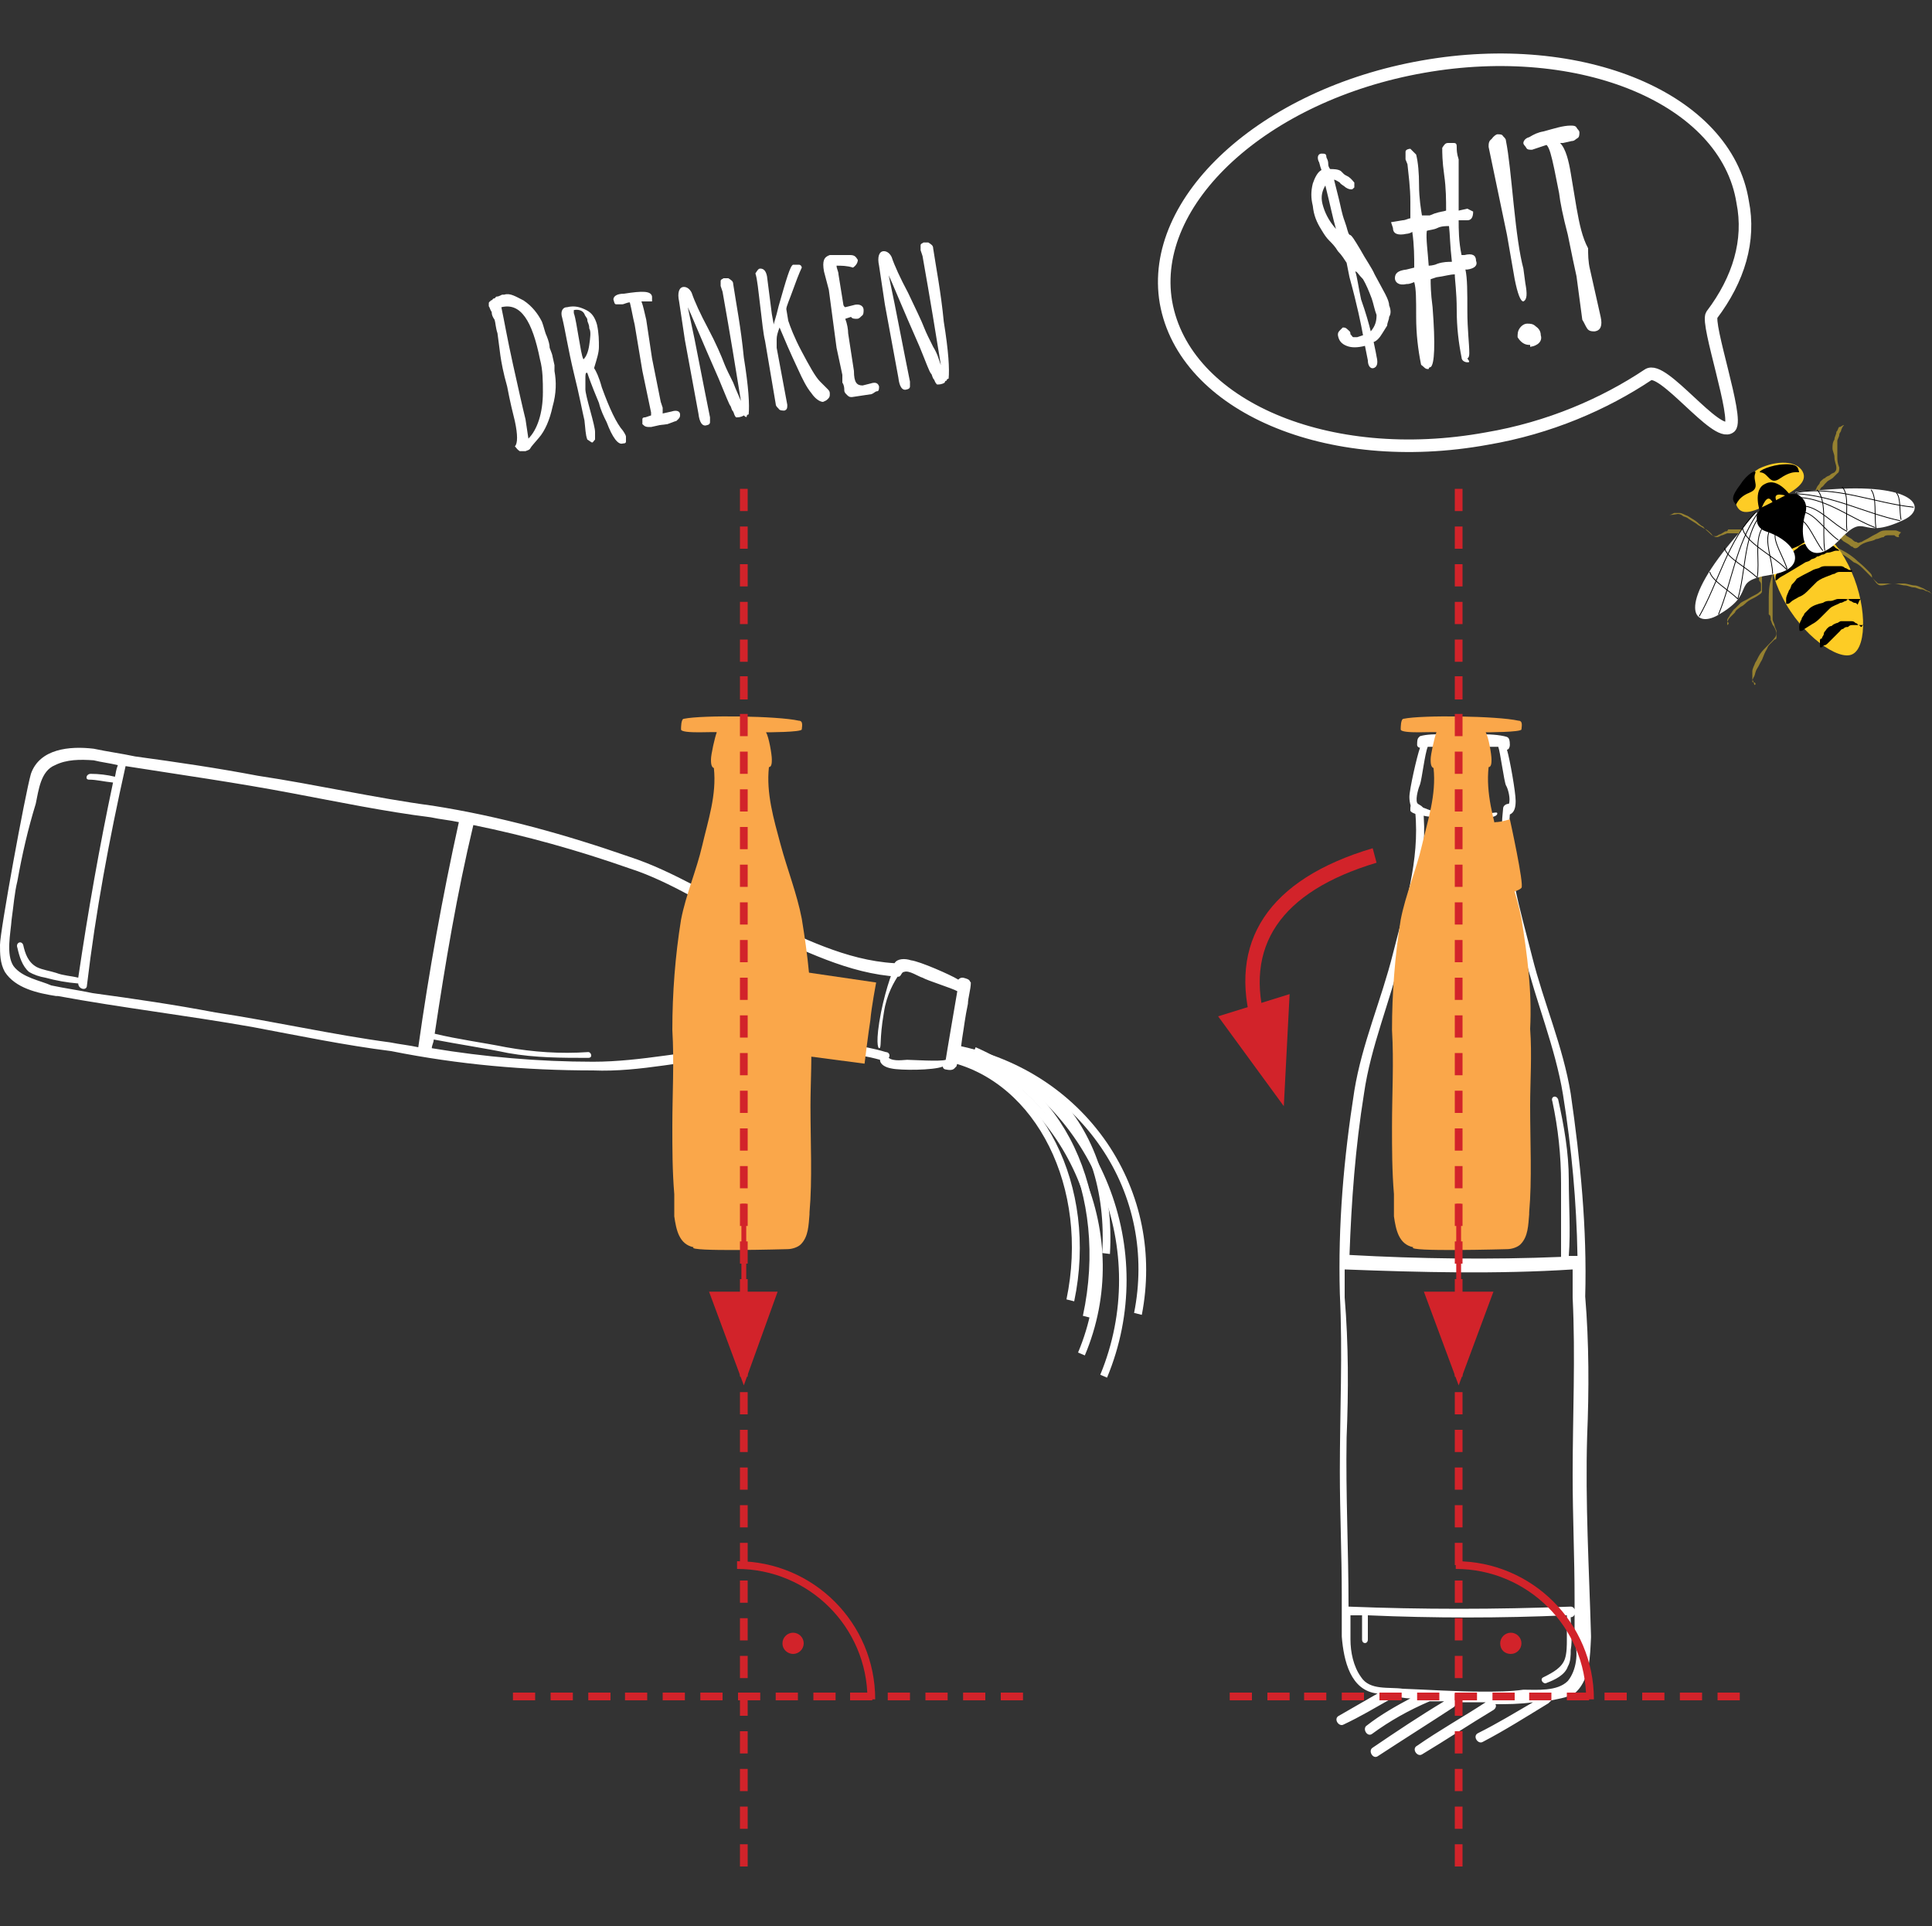 <?xml version="1.0" encoding="utf-8"?>
<!-- Generator: Adobe Illustrator 19.2.1, SVG Export Plug-In . SVG Version: 6.00 Build 0)  -->
<svg version="1.1" id="Layer_1" xmlns="http://www.w3.org/2000/svg" xmlns:xlink="http://www.w3.org/1999/xlink" x="0px" y="0px"
	 width="200px" height="199.4px" viewBox="0 0 200 199.4" style="enable-background:new 0 0 200 199.4;" xml:space="preserve">
<rect x="0" y="0" width="200" height="199.4" fill="#333333" stroke="none"/>
<style type="text/css">
	.st0{fill:#FFFFFF;}
	.st1{fill:#FAA74A;}
	.st2{fill:#D2232A;}
	.st3{fill:none;stroke:#D2232A;stroke-width:0.5;}
	.st4{fill:#968130;}
	.st5{fill:#FDCC25;}
	.st6{fill:none;stroke:#000000;stroke-width:8.200000e-002;stroke-miterlimit:10;}
	.st7{fill:none;stroke:#FFFFFF;stroke-width:1.3;}
</style>
<g>
	<g>
		<g>
			<path class="st0" d="M51.8,36.8l-0.3-2.3c-0.2-0.6-0.2-1.1-0.3-1.4c-0.2-0.3-0.3-0.5-0.3-0.8c-0.2-0.3-0.2-0.5-0.3-0.6
				c0-0.2,0-0.3,0-0.3c0-0.2,0.2-0.2,0.2-0.3c0.2,0,0.2-0.2,0.3-0.2c0.2,0,0.2-0.2,0.3-0.2c0.3,0,0.5-0.2,0.6-0.2h0.2
				c0.6-0.2,1.2,0.2,2,0.6c0.9,0.6,1.5,1.4,1.9,2.2c0.2,0.5,0.3,1.1,0.5,1.5c0.2,0.5,0.3,0.9,0.3,1.2c0.2,0.5,0.3,0.8,0.3,0.9
				l0.2,0.9c0,0.2,0,0.3,0,0.6c0.2,1.1,0.2,2.3-0.2,3.7c-0.3,1.4-0.8,2.5-1.4,3.2c-0.5,0.6-0.8,0.9-0.9,1.1s-0.3,0.2-0.5,0.3
				c-0.2,0-0.5,0-0.6,0c-0.3-0.2-0.3-0.3-0.5-0.5c0.3-0.3,0.3-1.2,0-2.6c-0.2-0.8-0.5-2-0.8-3.6C52.1,38.6,51.9,37.5,51.8,36.8z
				 M54.4,43.4l0.3,2c0.9-0.9,1.5-2.6,1.5-4.8c0-1.1,0-2.3-0.3-3.4c-0.8-4-2-5.9-4-5.4l0,0c0.3,1.4,0.6,3.2,1.2,5.9
				S54.1,42.2,54.4,43.4z"/>
			<path class="st0" d="M60.6,39.2c0,0.5,0,0.8,0,1.1s0.2,1.1,0.5,2.2s0.5,1.9,0.5,2.2s0,0.6,0,0.8c-0.2,0.2-0.2,0.3-0.3,0.3
				s-0.3-0.2-0.5-0.3c-0.2-0.5-0.2-1.2-0.3-2c-0.2-0.8-0.5-2.5-1.1-4.9c-0.6-2.5-0.9-4.5-1.2-5.7c-0.2-0.6,0-1.1,0.5-1.1
				c0.8-0.2,1.4,0,2,0.3c0.6,0.3,0.9,0.8,1.1,1.5c0.2,0.9,0.2,1.7,0.2,2.3s-0.2,1.2-0.5,2.2c0.2,0.3,0.5,0.9,0.8,2
				c0.8,2.2,1.5,3.7,2.2,4.5c0.2,0.3,0.3,0.5,0.3,0.6s0,0.3,0,0.5c0,0.2-0.2,0.2-0.3,0.2c-0.5,0.2-1.1-0.6-1.7-2.2
				c-0.3-0.6-0.6-1.2-0.8-2c-0.8-1.9-1.1-2.8-1.2-3.1C60.6,38.5,60.6,38.8,60.6,39.2z M59.4,32.1v0.3c0.2,0.6,0.3,1.4,0.5,2.5
				s0.3,1.9,0.5,2.3c0.3-0.3,0.5-0.8,0.6-1.5s0.2-1.4,0-1.7c0-0.5-0.2-0.6-0.2-0.9c0-0.2-0.2-0.3-0.3-0.6
				C60.3,32.1,59.8,32,59.4,32.1z"/>
			<path class="st0" d="M69.1,43.9L68.3,44l-0.9,0.2c-0.5,0-0.6,0-0.9-0.3c0-0.2,0-0.3,0-0.5s0.2-0.2,0.3-0.2l0.6-0.2v-0.3l-0.9-4.3
				l-0.8-4.8c-0.2-0.8-0.3-1.5-0.5-2.3c-0.3,0-0.6,0.2-0.8,0.2s-0.5,0-0.6,0c-0.2,0-0.2-0.2-0.3-0.5c0-0.3,0.3-0.6,1.1-0.6l0,0
				c1.9-0.3,2.8-0.3,2.9,0.3c0,0,0,0.2,0,0.5l-1.1,0c0.2,0.5,0.3,1.1,0.5,1.9l0.6,4l0.9,4.5l0.2,0.6c0,0.2,0,0.3,0,0.6l0.9-0.2
				c0.6-0.2,0.9,0,0.9,0.3c0,0.2,0,0.3-0.2,0.5s-0.2,0.2-0.3,0.2L69.1,43.9z"/>
			<path class="st0" d="M71.9,35.1l1.1,5.6l0.5,2.5c0,0.2,0,0.3,0,0.5s-0.2,0.3-0.3,0.3c-0.5,0.2-0.8-0.3-0.9-1.2l-1.4-7.6l-0.6-4
				c-0.2-0.9,0-1.5,0.5-1.5c0.3,0,0.6,0.2,0.8,0.6c0.3,0.9,0.9,2.2,1.7,3.7c0.8,1.5,1.4,2.9,1.7,3.7c0.2,0.5,0.5,1.1,0.9,1.9
				c0.3,0.8,0.6,1.4,0.8,1.9c-0.5-3.1-1.1-6.8-1.9-11.3l-0.2-0.6c0-0.2,0-0.3,0-0.5c0-0.2,0.2-0.2,0.3-0.3c0.2,0,0.3,0,0.5,0
				c0.3,0.2,0.5,0.3,0.5,0.6c0.3,2,0.8,4.5,1.1,7.6c0.5,3.1,0.6,4.9,0.5,5.9c0,0-0.2,0-0.2,0.2S77,43,77,43
				c-0.3,0.2-0.6,0.2-0.8,0.2C76,43,76,42.8,75.9,42.6c-0.2-0.2-0.2-0.5-0.3-0.6s-0.5-1.1-1.2-2.8c-1.9-4.3-2.9-6.8-3.2-7.4
				L71.9,35.1z"/>
			<path class="st0" d="M79.4,28.6l0.5,3.9l0.2,1.1c0-0.2,0.2-0.6,0.5-1.9c0.8-2.8,1.2-4.2,1.5-4.3c0.2,0,0.5,0,0.6,0
				c0.2,0,0.3,0.2,0.3,0.3c0,0-0.3,0.6-0.8,2s-0.8,2-0.8,2.3l0.2,1.2c0.2,0.6,0.6,1.7,1.4,3.2c0.8,1.5,1.4,2.6,1.9,3.1
				c0,0,0.2,0.2,0.3,0.3s0.3,0.3,0.5,0.5c0.2,0.2,0.2,0.3,0.2,0.5c0,0.2,0,0.3-0.2,0.5s-0.3,0.2-0.5,0.3c-0.3,0-0.8-0.3-1.2-0.9
				c-0.5-0.6-0.9-1.4-1.4-2.5c-0.8-1.7-1.4-3.1-1.9-4.3c-0.2,0.5-0.3,0.9-0.3,1.2c0,0.5,0,0.8,0,0.9l1.1,5.9c0,0.3,0,0.5-0.3,0.6
				c-0.2,0-0.5,0-0.6-0.2c-0.2-0.2-0.3-0.3-0.3-0.5l-1.1-6.5c-0.2-0.8-0.3-2-0.5-3.6s-0.3-2.8-0.5-3.4c0.2-0.3,0.3-0.5,0.5-0.5
				C79.1,27.8,79.3,28.1,79.4,28.6z"/>
			<path class="st0" d="M89.3,39.9l0.8-0.2c0.6-0.2,0.8,0,0.9,0.3c0,0.2,0,0.5-0.2,0.5s-0.3,0.2-0.6,0.3l-2,0.3
				c-0.2,0-0.3,0-0.5-0.2c-0.2-0.2-0.3-0.3-0.3-0.5s0-0.5-0.2-0.8c0-0.3,0-0.5,0-0.8l-0.6-2.8L85.8,30l-0.5-1.9
				c-0.2-1.1,0-1.5,0.6-1.7c0.2,0,0.3,0,0.5,0c0,0,0.2,0,0.5,0c0.2,0,0.5,0,0.6,0c0.2,0,0.3,0,0.5,0c0.5,0,0.6,0.2,0.8,0.5
				c0,0.3-0.2,0.6-0.5,0.8c-0.6-0.2-1.2-0.2-1.7-0.2c0,0.3,0.2,0.6,0.2,0.9l0.5,3.1c0,0,0,0.2,0.2,0.3l0.8-0.2
				c0.6-0.2,1.1,0,1.1,0.5c0,0.2,0,0.5-0.2,0.6c-0.2,0.2-0.3,0.3-0.5,0.3c-0.2,0-0.5,0-0.6-0.2l-0.6,0.2c0.2,0.5,0.3,1.1,0.3,1.5
				l0.6,3.9C88.4,39.6,88.7,39.9,89.3,39.9z"/>
			<path class="st0" d="M92.6,31.4l1.1,5.6l0.5,2.5c0,0.2,0,0.3,0,0.5c0,0.2-0.2,0.3-0.3,0.3c-0.5,0.2-0.8-0.3-0.9-1.2l-1.4-7.6
				l-0.6-4c-0.2-0.9,0-1.5,0.5-1.5c0.3,0,0.6,0.2,0.8,0.6c0.3,0.9,0.9,2.2,1.7,3.7c0.8,1.7,1.4,2.9,1.7,3.7c0.2,0.5,0.5,1.1,0.9,1.9
				c0.5,0.8,0.6,1.4,0.8,1.9c-0.5-3.1-1.1-6.8-1.9-11.3l-0.2-0.6c0-0.2,0-0.3,0-0.5c0-0.2,0.2-0.2,0.3-0.3c0.2,0,0.3,0,0.5,0
				c0.3,0.2,0.5,0.3,0.5,0.6c0.3,2,0.8,4.5,1.1,7.6c0.5,3.1,0.6,4.9,0.5,5.9c0,0-0.2,0-0.2,0.2c-0.2,0-0.2,0.2-0.2,0.2
				c-0.3,0.2-0.6,0.2-0.8,0.2c-0.2-0.2-0.2-0.3-0.3-0.5c-0.2-0.2-0.2-0.5-0.3-0.6c-0.2-0.2-0.5-1.1-1.2-2.8
				c-1.9-4.3-2.9-6.8-3.2-7.4L92.6,31.4z"/>
		</g>
		<g>
			<path class="st0" d="M140.5,34.9l0.6-0.2c-0.2-1.1-0.6-3.1-1.4-6l-0.3-1.5c-0.2-0.3-0.5-0.8-0.9-1.2c-0.3-0.5-0.6-0.8-0.9-1.1
				c-0.3-0.3-0.5-0.6-0.8-1.1c-0.5-0.8-0.8-1.5-0.9-2.5c-0.2-0.8-0.2-1.5,0-2.3c0.2-0.6,0.5-1.2,0.9-1.4c-0.2-0.5-0.2-0.8-0.3-0.9
				c-0.2-0.5,0-0.8,0.3-0.8c0.3,0,0.5,0,0.5,0.3c0,0.2,0.2,0.3,0.2,0.8c0,0.3,0.2,0.5,0.2,0.5c0.3,0,0.8,0,1.1,0.2
				c0,0,0.2,0.2,0.3,0.3s0.3,0.2,0.5,0.3c0.3,0.2,0.5,0.5,0.6,0.6c0,0.3,0,0.5,0,0.5c-0.2,0.2-0.2,0.2-0.3,0.2s-0.3,0-0.6-0.2
				c-0.2-0.2-0.5-0.3-0.6-0.5c-0.3-0.2-0.5-0.3-0.6-0.3l0.5,2c0.2,0.8,0.3,1.5,0.6,2.3c0.3,0.8,0.3,1.2,0.5,1.4
				c0.2,0,0.5,0.5,1.1,1.5c0.6,1.1,1.2,1.9,1.5,2.6c0.9,1.7,1.5,2.6,1.5,3.2c0.2,0.5,0.2,0.9,0,1.2c0,0.3-0.2,0.6-0.2,0.9
				c-0.2,0.3-0.3,0.5-0.5,0.8c-0.3,0.5-0.6,0.8-0.9,0.9c0.2,0.9,0.3,1.5,0.3,1.5c0.2,0.8,0,1.1-0.3,1.2s-0.6-0.2-0.6-0.8l-0.3-1.5
				c-0.8,0.2-1.4,0.2-1.9,0c-0.5-0.2-0.8-0.5-0.9-1.1c0-0.2,0-0.3,0.2-0.5c0.2-0.2,0.2-0.2,0.3-0.3c0.2,0,0.3,0,0.5,0.2
				c0.2,0.2,0.3,0.2,0.3,0.5c0.2,0.2,0.2,0.3,0.3,0.3L140.5,34.9z M137.2,19.2c-0.3,0.5-0.5,1.1-0.3,1.9c0.2,0.8,0.6,1.7,1.4,2.6
				C138,22.7,137.7,21.2,137.2,19.2z M141.9,34.3c0.5-0.6,0.6-1.1,0.6-1.7c-0.2-0.5-0.3-1.1-0.5-1.7c-0.3-0.8-0.6-1.5-0.9-2
				c-0.5-0.5-0.6-0.8-0.8-0.8c0.2,0.6,0.3,1.5,0.6,2.9C141.4,32.4,141.7,33.5,141.9,34.3z"/>
			<path class="st0" d="M151.9,37.5c-0.3,0-0.6-0.2-0.6-0.5c-0.3-1.5-0.5-3.1-0.5-4.9c0-1.9-0.2-3.1-0.2-3.7c-0.5,0-1.1,0.2-1.9,0.3
				l-0.6,0.2c0,0.5,0,1.4,0.2,2.9c0.3,3.9,0.2,5.9-0.2,6.2c0,0-0.2,0-0.2,0.2c-0.2,0-0.3,0-0.5-0.2c-0.2-0.2-0.3-0.2-0.3-0.3
				c-0.3-1.5-0.5-3.1-0.5-4.9c0-1.9,0-2.9-0.2-3.6c-0.5,0.2-0.6,0.2-0.8,0.2c-0.8,0.2-1.2-0.2-1.2-0.6c0-0.5,0.3-0.8,1.2-0.9
				l0.8-0.2c0-1.1,0-2.3-0.2-3.7c-0.3,0.2-0.6,0.2-0.6,0.2c-0.9,0.2-1.4,0-1.4-0.6l-0.2-0.6l1.2-0.2c0.3,0,0.6-0.2,0.8-0.2
				c0-0.3,0-0.9,0-1.7c0-1.5-0.2-2.9-0.3-3.9l-0.2-0.5c0-0.3,0-0.6,0-0.8s0.3-0.3,0.5-0.3l0.6,0.6c0.2,0.8,0.3,1.9,0.3,3.2
				s0.2,2.5,0.3,3.1c0.2,0,0.5,0,0.8,0l0.5-0.2c0.6-0.2,0.9-0.2,1.2-0.3c0-1.1,0-2.3-0.2-3.7c-0.2-1.4-0.2-2.3-0.2-2.8
				c0.2-0.3,0.3-0.5,0.6-0.5c0.2,0,0.3,0,0.6,0s0.3,0.2,0.3,0.5c0,0.2,0,0.6,0.2,1.2c0,0.6,0,1.2,0,1.9c0,0.6,0,1.2,0,2
				c0,0.8,0,1.2,0,1.4l0.9-0.2l0.6,0.3c0,0.6-0.2,0.9-0.6,0.9h-0.9c0,0.9,0,2.2,0.3,3.6h0.3c0.8-0.2,1.2,0,1.2,0.6
				c0.2,0.5-0.2,0.8-0.9,0.9h-0.2c0.2,0.9,0.2,2.3,0.2,4.3c0,1.9,0.2,3.4,0.2,4.3c0,0.2,0,0.5-0.2,0.6
				C152.2,37.5,152.1,37.5,151.9,37.5z M147.9,27.5c0,0,0.5,0,0.9-0.2c0.6-0.2,1.1-0.2,1.5-0.2c-0.2-1.7-0.2-2.9-0.3-3.7
				c-0.3,0-0.8,0-1.2,0.2s-0.9,0.2-1.1,0.3C147.6,24.7,147.8,26,147.9,27.5z"/>
			<path class="st0" d="M157.7,27.8l0.2,1.5c0.2,1.1,0.2,1.7-0.2,1.9c-0.3,0-0.6-0.8-0.9-2.3l-0.8-4.6l-1.9-9.1c0-0.3,0-0.6,0.3-0.8
				c0.2-0.3,0.5-0.5,0.6-0.5c0.3,0,0.5,0,0.6,0.2c0.2,0.2,0.3,0.3,0.3,0.5c0.3,1.5,0.5,3.7,0.8,6.6S157.3,26.3,157.7,27.8z
				 M158.3,35.7c-0.5,0-0.9-0.3-1.2-0.8c0-0.3,0-0.6,0.2-0.9s0.5-0.5,0.8-0.5s0.6,0,0.9,0.3c0.3,0.2,0.5,0.5,0.5,0.9
				c0.2,0.6-0.3,1.1-1.1,1.2V35.7z"/>
			<path class="st0" d="M162.6,17.9l0.6,3.6c0.3,1.7,0.6,3.1,1.2,4.2l0,0c0,0.6,0,1.4,0.2,2.2l1.1,4.9c0.2,0.9,0,1.4-0.6,1.5
				c-0.3,0-0.6,0-0.8-0.3s-0.3-0.6-0.5-0.9l-0.6-4.5c-0.2-0.9-0.5-2.3-0.9-4.3c-0.5-1.9-0.8-3.4-0.9-4.3l-0.5-2.5
				c-0.3-1.4-0.5-2.2-0.8-2.5l-1.5,0.5c-0.3,0-0.5,0-0.6-0.2s-0.3-0.3-0.3-0.5c0-0.2,0.2-0.5,0.6-0.6c0.5-0.3,0.9-0.5,1.5-0.6
				c1.1-0.3,2-0.6,2.8-0.6c0.2,0,0.5,0,0.6,0.2s0.3,0.3,0.3,0.5s0,0.5-0.2,0.6s-0.3,0.3-0.6,0.3l-0.9,0.2c-0.2,0-0.2,0-0.3,0
				C162.1,15.4,162.4,16.7,162.6,17.9z"/>
		</g>
		<g>
			<path class="st0" d="M164.3,148.7c0.2-4.8,0.2-9.7-0.2-14.5l0,0c0.2-7-0.5-14.1-1.5-21c-0.8-4.9-2.8-9.4-4-14.2
				c-1.2-4.8-2.8-9.7-2.3-14.7c0.5-0.2,0.6-0.8,0.6-1.4c0-0.9-0.6-4.3-0.9-5.3c0.2,0,0.3-0.3,0.3-0.5c0-0.9-0.3-0.8-0.6-0.9
				c-0.9-0.2-2-0.2-2.9-0.2c-1.2,0-2.2,0-3.6,0c-0.6,0-1.5,0-2.2,0.2c-0.2,0.2-0.3,0.2-0.3,0.9c0,0.2,0.2,0.3,0.3,0.3
				c-0.3,0.8-1.1,4.3-1.1,5.1c0,0.6,0.2,1.4,0.6,1.5c0.5,5.1-1.1,9.9-2.3,14.7c-1.2,4.8-3.2,9.3-4,14.2c-1.1,7-1.7,13.9-1.5,21
				c0.3,6.2,0,12.2,0,18.4c0,4.3,0.2,8.5,0.2,12.8c0,1.4,0,2.9,0,4.3c0.2,2.5,0.9,5.6,3.7,5.9c-1.4,0.8-2.6,1.5-4,2.3
				c-0.6,0.3,0,1.2,0.5,0.9c1.7-0.8,3.2-1.7,4.8-2.6c0.2,0,0.2-0.2,0.2-0.3c0.6,0,1.2,0.2,1.9,0.2c-1.5,0.8-3.1,1.7-4.5,2.8
				c-0.5,0.3,0,1.2,0.5,0.9c1.9-1.4,3.9-2.5,6-3.4l0,0c0.5,0,0.9,0,1.5,0c-2.5,1.5-4.9,3.1-7.4,4.8c-0.5,0.3,0,1.2,0.5,0.9
				c2.6-1.7,5.3-3.4,7.9-5.1c0.2-0.2,0.3-0.3,0.2-0.5c0.9,0,1.9,0,2.9,0h0.2c-2.3,1.5-4.8,2.9-7.1,4.5c-0.6,0.3,0,1.2,0.5,0.9
				c2.5-1.5,4.9-3.1,7.4-4.6c0.3-0.2,0.3-0.5,0.2-0.6c1.2,0,2.5,0,3.9-0.2c-1.9,1.1-3.7,2.2-5.7,3.2c-0.6,0.3,0,1.2,0.5,0.9
				c2.3-1.2,4.5-2.6,6.8-4c0.2-0.2,0.2-0.2,0.3-0.3c0.9-0.2,1.9-0.3,2.6-0.9c1.4-1.4,1.4-3.7,1.5-5.6v-0.2
				C164.5,162.3,164.1,155.5,164.3,148.7 M145.1,98.7c1.2-4.9,2.8-9.9,2.2-15.1c-0.2-0.3-0.5-0.3-0.6-0.5c-0.2-0.5,0.2-1.7,0.3-1.9
				c0.2-0.6,0.5-3.2,0.8-3.9c0.2,0,7.1,0,7.3,0c0.2,0.5,0.6,3.6,0.8,4c0.2,0.3,0.5,1.4,0.3,1.9c-0.3,0-0.6,0.2-0.6,0.5
				c-0.6,5.3,0.9,10.2,2.2,15.1c1.2,4.9,3.2,9.6,4,14.5c0.9,5.6,1.4,11.1,1.5,16.7c-0.3,0-0.6,0-0.9,0c0.2-2.6,0-5.3,0-7.9
				c0-2.8-0.5-5.6-1.1-8.3c-0.2-0.5-0.8-0.3-0.6,0.2c0.6,2.8,0.9,5.6,0.9,8.5c0,2.5,0,5.1,0,7.6c-7.3,0.3-14.7,0.2-21.9-0.2
				c0.2-5.6,0.6-11.1,1.5-16.7C141.9,108.3,143.9,103.7,145.1,98.7 M162.3,174c-1.1,1.1-3.2,0.9-4.6,0.9c-1.4,0.2-2.8,0.2-4.2,0.2
				c-2.8,0-5.6-0.2-8.3-0.3c-1.4-0.2-3.4,0.2-4.3-1.2c-0.8-1.1-1.1-2.6-1.1-3.9c0-0.8,0-1.7,0-2.5c0.5,0,0.8,0,1.2,0
				c0,0.8,0,1.7,0,2.5c0,0.5,0.6,0.5,0.6,0c0-0.8,0-1.7,0-2.5c6.8,0.3,13.8,0.3,20.6,0c0,0.8,0,1.5,0,2.5c0,0.6,0,1.4-0.2,2
				c-0.3,0.9-1.2,1.4-2.2,1.9c-0.5,0.2,0,0.8,0.3,0.6c0.8-0.3,1.9-0.8,2.2-1.7c0.3-0.5,0.3-1.2,0.3-1.7c0.2-1.1,0-2.3,0-3.4
				c0.6,0,0.6-1.1,0-1.1c-7.7,0.3-15.5,0.3-23,0c0-5.9-0.3-11.6-0.2-17.5c0.2-4.8,0.2-9.7-0.2-14.5c0-0.9,0-2,0-2.9
				c7.9,0.3,15.8,0.5,23.6,0c0,0.9,0,2,0,2.9l0,0c0.3,6.2,0,12.2,0,18.4c0,4.3,0.2,8.5,0.2,12.8c0,1.4,0,2.9,0,4.3l0,0
				C163.4,171.1,163.2,172.9,162.3,174"/>
			<path class="st0" d="M151.3,84.8c3.1,0,3.7-0.3,3.7-0.6s-0.8,0.2-3.7,0.2c-4,0-5.4-2.2-5.3-0.5C146.1,84.4,148.7,84.7,151.3,84.8
				"/>
			<path class="st1" d="M157.5,91.9c0.3-0.3-1.2-7.1-1.2-7.1s-0.9,0.3-1.5,0.3c-0.5,0.2-1.7,0.3-1.7,0.3s0.6,6.6,1.2,7
				C154.9,92.9,157.2,92.3,157.5,91.9"/>
			<path class="st1" d="M158.4,114.5c0-2.6,0.2-5.3,0-8l0,0c0.2-3.9-0.3-7.7-0.9-11.4c-0.5-2.6-1.5-5.1-2.2-7.7s-1.5-5.3-1.2-8
				c0.3,0,0.3-0.5,0.3-0.8c0-0.5-0.3-2.3-0.6-2.8c0,0,3.7,0,3.7-0.3c0-0.2,0.2-0.9-0.3-0.9c-2.2-0.5-10-0.6-11.9-0.2
				c-0.3,0-0.3,0.9-0.3,1.1c0,0.5,3.7,0.2,3.7,0.3c-0.2,0.5-0.6,2.3-0.6,2.8c0,0.3,0,0.8,0.3,0.9c0.3,2.8-0.6,5.4-1.2,8
				c-0.6,2.6-1.7,5.1-2.2,7.7c-0.6,3.7-0.9,7.6-0.9,11.4c0.2,3.4,0,6.6,0,10c0,2.3,0,4.6,0.2,7c0,0.8,0,1.5,0,2.3
				c0.2,1.4,0.5,2.9,2,3.2c-0.8,0.5,9.7,0.2,9.7,0.2c0.5,0,1.1-0.2,1.4-0.5c0.8-0.8,0.8-2,0.9-3.1c0,0,0,0,0-0.2
				C158.6,122.1,158.4,118.2,158.4,114.5"/>
			<path class="st2" d="M151.4,193.2h-0.8v-2.3h0.8V193.2z M151.4,189.3h-0.8V187h0.8V189.3z M151.4,185.4h-0.8v-2.3h0.8V185.4z
				 M151.4,181.5h-0.8v-2.3h0.8V181.5z M151.4,177.6h-0.8v-2.3h0.8V177.6z M151.4,173.7h-0.8v-2.3h0.8V173.7z M151.4,169.8h-0.8
				v-2.3h0.8V169.8z M151.4,165.9h-0.8v-2.3h0.8V165.9z M151.4,162h-0.8v-2.3h0.8V162z M151.4,158.1h-0.8v-2.3h0.8V158.1z
				 M151.4,154.2h-0.8v-2.3h0.8V154.2z M151.4,150.3h-0.8V148h0.8V150.3z M151.4,146.4h-0.8v-2.3h0.8V146.4z M151.4,142.5h-0.8v-2.3
				h0.8V142.5z M151.4,138.6h-0.8v-2.3h0.8V138.6z M151.4,134.7h-0.8v-2.3h0.8V134.7z M151.4,130.8h-0.8v-2.3h0.8V130.8z
				 M151.4,126.9h-0.8v-2.3h0.8V126.9z M151.4,123h-0.8v-2.3h0.8V123z M151.4,119.1h-0.8v-2.3h0.8V119.1z M151.4,115.2h-0.8v-2.3
				h0.8V115.2z M151.4,111.3h-0.8V109h0.8V111.3z M151.4,107.4h-0.8v-2.3h0.8V107.4z M151.4,103.5h-0.8v-2.3h0.8V103.5z M151.4,99.6
				h-0.8v-2.3h0.8V99.6z M151.4,95.7h-0.8v-2.3h0.8V95.7z M151.4,91.8h-0.8v-2.3h0.8V91.8z M151.4,87.9h-0.8v-2.3h0.8V87.9z
				 M151.4,84h-0.8v-2.3h0.8V84z M151.4,80.1h-0.8v-2.3h0.8V80.1z M151.4,76.2h-0.8v-2.3h0.8V76.2z M151.4,72.4h-0.8V70h0.8V72.4z
				 M151.4,68.5h-0.8v-2.3h0.8V68.5z M151.4,64.6h-0.8v-2.3h0.8V64.6z M151.4,60.7h-0.8v-2.3h0.8V60.7z M151.4,56.8h-0.8v-2.3h0.8
				V56.8z M151.4,52.9h-0.8v-2.3h0.8V52.9z"/>
		</g>
		<path class="st2" d="M180.1,176h-2.3v-0.8h2.3V176z M176.2,176h-2.3v-0.8h2.3V176z M172.3,176H170v-0.8h2.3V176z M168.4,176h-2.3
			v-0.8h2.3V176z M164.5,176h-2.3v-0.8h2.3V176z M160.6,176h-2.3v-0.8h2.3V176z M156.8,176h-2.3v-0.8h2.3V176z M152.9,176h-2.3v-0.8
			h2.3V176z M149,176h-2.3v-0.8h2.3V176z M145.1,176h-2.3v-0.8h2.3V176z M141.2,176h-2.3v-0.8h2.3V176z M137.4,176H135v-0.8h2.3V176
			z M133.5,176h-2.3v-0.8h2.3V176z M129.6,176h-2.3v-0.8h2.3V176z"/>
		<g>
			<path class="st2" d="M165,175.9h-0.8c0-7.5-6.1-13.5-13.5-13.5v-0.8C158.6,161.6,165,168,165,175.9z"/>
			<path class="st2" d="M156.4,171.2c0.6,0,1.1-0.5,1.1-1.1c0-0.6-0.5-1.1-1.1-1.1c-0.6,0-1.1,0.5-1.1,1.1
				C155.3,170.8,155.8,171.2,156.4,171.2"/>
			<path class="st0" d="M26.1,106.3c4.8,0.9,9.6,1.9,14.4,2.5l0,0c7,1.4,13.9,2,20.9,2c4.9,0.2,9.7-1.1,14.7-1.4
				c4.9-0.3,10-1.1,15,0.3c0,0.5,0.6,0.8,1.2,0.9c0.9,0.2,4.3,0.2,5.3-0.2c0,0.2,0.2,0.3,0.3,0.3c0.9,0.2,0.9-0.2,1.1-0.3
				c0.3-0.9,0.5-2,0.6-2.9c0.2-1.2,0.3-2.2,0.6-3.6c0-0.6,0.3-1.5,0.3-2.2c-0.2-0.2,0-0.3-0.8-0.5c-0.2,0-0.3,0-0.5,0.2
				c-0.8-0.5-4-1.9-4.9-2c-0.6-0.2-1.4-0.2-1.7,0.3C87.5,99.4,83,97,78.5,95c-4.5-2-8.7-4.8-13.3-6.3c-6.6-2.3-13.4-4.2-20.4-5.3
				c-6-0.8-12.1-2.2-18.1-3.1c-4.2-0.8-8.3-1.4-12.7-2c-1.4-0.3-2.9-0.5-4.3-0.8c-2.5-0.3-5.6,0-6.5,2.6C2.6,82.2,0,96.4,0,97.8
				c0,0.9,0,1.9,0.5,2.8c1.1,1.7,3.4,2.2,5.3,2.5h0.2C12.5,104.3,19.3,105.1,26.1,106.3 M78.5,96.3c4.6,2,9.3,4.5,14.5,4.8
				c0.3,0,0.3-0.5,0.6-0.5c0.5-0.2,1.5,0.5,1.9,0.6c0.5,0.3,3.1,1.1,3.6,1.4c0,0-1.2,7-1.2,7.1c-0.5,0.2-3.6,0-4,0
				c-0.3,0-1.4,0.2-1.9-0.2c0.2-0.3,0-0.6-0.3-0.6c-4.9-1.5-10.2-0.8-15.3-0.5s-10,1.5-15,1.5c-5.6,0-11.3-0.5-16.7-1.4
				c0-0.3,0.2-0.6,0.2-0.9c2.6,0.5,5.3,0.9,7.7,1.4c2.8,0.5,5.6,0.5,8.3,0.5c0.5,0,0.3-0.6,0-0.6c-2.9,0.2-5.7,0-8.5-0.5
				c-2.5-0.5-4.9-0.8-7.4-1.4c1.1-7.3,2.3-14.5,4-21.6c5.4,1.1,10.8,2.6,16.2,4.5C69.6,91.3,73.9,94.3,78.5,96.3 M1.4,100
				c-0.8-1.2-0.3-3.4-0.2-4.8c0.2-1.4,0.3-2.8,0.6-4c0.5-2.8,1.1-5.4,1.9-8c0.3-1.4,0.5-3.4,2-4c1.2-0.6,2.6-0.6,4-0.5
				c0.8,0.2,1.7,0.3,2.5,0.5c-0.2,0.5-0.2,0.8-0.3,1.2c-0.8-0.2-1.7-0.3-2.5-0.3c-0.5,0-0.6,0.6-0.2,0.6c0.8,0,1.5,0.2,2.5,0.3
				c-1.4,6.6-2.6,13.4-3.6,20.2c-0.8-0.2-1.5-0.2-2.3-0.5c-0.6-0.2-1.4-0.3-2-0.6c-0.9-0.5-1.2-1.4-1.4-2.3
				c-0.2-0.5-0.8-0.2-0.6,0.3c0.2,0.9,0.5,1.9,1.2,2.5c0.5,0.3,1.1,0.5,1.7,0.6c1.1,0.3,2.2,0.5,3.4,0.6c0,0.6,0.9,0.8,0.9,0.2
				c0.9-7.6,2.3-15.1,4-22.7c5.7,0.9,11.4,1.7,17.2,2.8c4.8,0.9,9.6,1.9,14.4,2.5c0.9,0.2,2,0.3,2.9,0.5c-1.7,7.7-3.1,15.5-4.2,23.3
				c-0.9-0.2-1.9-0.3-2.9-0.5l0,0c-6-0.8-12.1-2.2-18.1-3.1c-4.2-0.8-8.3-1.4-12.7-2c-1.4-0.3-2.9-0.5-4.3-0.8l0,0
				C4.2,101.5,2.3,101.2,1.4,100"/>
			<path class="st0" d="M91.2,104.8c-0.6,3.1-0.3,3.7-0.2,3.7c0.3,0,0-0.8,0.5-3.7c0.6-3.9,3.1-4.9,1.4-5.1
				C92.6,99.7,91.7,102.3,91.2,104.8"/>
			<path class="st1" d="M79.1,100l11.6,1.7c0,0-0.5,2.6-0.6,3.9c-0.2,1.2-0.6,4.5-0.6,4.5l-11.4-1.5L79.1,100z"/>
			<path class="st1" d="M83.9,114.5c0-2.6,0.2-5.3,0-8l0,0c0.2-3.9-0.3-7.7-0.9-11.4c-0.5-2.6-1.5-5.1-2.2-7.7s-1.5-5.3-1.2-8
				c0.3,0,0.3-0.5,0.3-0.8c0-0.5-0.3-2.3-0.6-2.8c0,0,3.7,0,3.7-0.3c0-0.2,0.2-0.9-0.3-0.9c-2.2-0.5-10-0.6-11.9-0.2
				c-0.3,0-0.3,0.9-0.3,1.1c0,0.5,3.7,0.2,3.7,0.3c-0.2,0.5-0.6,2.3-0.6,2.8c0,0.3,0,0.8,0.3,0.9c0.3,2.8-0.6,5.4-1.2,8
				c-0.6,2.6-1.7,5.1-2.2,7.7c-0.6,3.7-0.9,7.6-0.9,11.4c0.2,3.4,0,6.6,0,10c0,2.3,0,4.6,0.2,7c0,0.8,0,1.5,0,2.3
				c0.2,1.4,0.5,2.9,2,3.2c-0.8,0.5,9.7,0.2,9.7,0.2c0.5,0,1.1-0.2,1.4-0.5c0.8-0.8,0.8-2,0.9-3.1c0,0,0,0,0-0.2
				C84.1,122.1,83.9,118.2,83.9,114.5"/>
			<path class="st2" d="M77.4,193.2h-0.8v-2.3h0.8V193.2z M77.4,189.3h-0.8V187h0.8V189.3z M77.4,185.4h-0.8v-2.3h0.8V185.4z
				 M77.4,181.5h-0.8v-2.3h0.8V181.5z M77.4,177.6h-0.8v-2.3h0.8V177.6z M77.4,173.7h-0.8v-2.3h0.8V173.7z M77.4,169.8h-0.8v-2.3
				h0.8V169.8z M77.4,165.9h-0.8v-2.3h0.8V165.9z M77.4,162h-0.8v-2.3h0.8V162z M77.4,158.1h-0.8v-2.3h0.8V158.1z M77.4,154.2h-0.8
				v-2.3h0.8V154.2z M77.4,150.3h-0.8V148h0.8V150.3z M77.4,146.4h-0.8v-2.3h0.8V146.4z M77.4,142.5h-0.8v-2.3h0.8V142.5z
				 M77.4,138.6h-0.8v-2.3h0.8V138.6z M77.4,134.7h-0.8v-2.3h0.8V134.7z M77.4,130.8h-0.8v-2.3h0.8V130.8z M77.4,126.9h-0.8v-2.3
				h0.8V126.9z M77.4,123h-0.8v-2.3h0.8V123z M77.4,119.1h-0.8v-2.3h0.8V119.1z M77.4,115.2h-0.8v-2.3h0.8V115.2z M77.4,111.3h-0.8
				V109h0.8V111.3z M77.4,107.4h-0.8v-2.3h0.8V107.4z M77.4,103.5h-0.8v-2.3h0.8V103.5z M77.4,99.6h-0.8v-2.3h0.8V99.6z M77.4,95.7
				h-0.8v-2.3h0.8V95.7z M77.4,91.8h-0.8v-2.3h0.8V91.8z M77.4,87.9h-0.8v-2.3h0.8V87.9z M77.4,84h-0.8v-2.3h0.8V84z M77.4,80.1
				h-0.8v-2.3h0.8V80.1z M77.4,76.2h-0.8v-2.3h0.8V76.2z M77.4,72.4h-0.8V70h0.8V72.4z M77.4,68.5h-0.8v-2.3h0.8V68.5z M77.4,64.6
				h-0.8v-2.3h0.8V64.6z M77.4,60.7h-0.8v-2.3h0.8V60.7z M77.4,56.8h-0.8v-2.3h0.8V56.8z M77.4,52.9h-0.8v-2.3h0.8V52.9z"/>
		</g>
		<path class="st2" d="M105.9,176h-2.3v-0.8h2.3V176z M102,176h-2.3v-0.8h2.3V176z M98.1,176h-2.3v-0.8h2.3V176z M94.2,176h-2.3
			v-0.8h2.3V176z M90.3,176H88v-0.8h2.3V176z M86.5,176h-2.3v-0.8h2.3V176z M82.6,176h-2.3v-0.8h2.3V176z M78.7,176h-2.3v-0.8h2.3
			V176z M74.8,176h-2.3v-0.8h2.3V176z M70.9,176h-2.3v-0.8h2.3V176z M67,176h-2.3v-0.8H67V176z M63.2,176h-2.3v-0.8h2.3V176z
			 M59.3,176H57v-0.8h2.3V176z M55.4,176h-2.3v-0.8h2.3V176z"/>
		<g>
			<path class="st2" d="M90.6,175.9h-0.8c0-7.5-6.1-13.5-13.5-13.5v-0.8C84.2,161.6,90.6,168,90.6,175.9z"/>
			<path class="st2" d="M82.1,171.2c0.6,0,1.1-0.5,1.1-1.1c0-0.6-0.5-1.1-1.1-1.1s-1.1,0.5-1.1,1.1C81,170.8,81.6,171.2,82.1,171.2"
				/>
			<path class="st2" d="M129.7,106.5c-2.7-9,1.6-15.5,12.4-18.7l0.4,1.5c-10,3-13.8,8.7-11.4,16.8L129.7,106.5z"/>
			<polygon class="st2" points="132.9,114.5 126.1,105.2 133.5,102.9 			"/>
			<path class="st0" d="M118.2,136.1l-0.8-0.2c1.2-6,0-12.1-3.4-17.1c-3.6-5.3-9.1-8.8-15.6-9.9l0.1-0.8c6.7,1.2,12.4,4.8,16.1,10.2
				C118.2,123.6,119.4,129.9,118.2,136.1z"/>
			<path class="st0" d="M112.3,140.3l-0.7-0.3c5-11.9-0.8-25.8-13.1-31l0.3-0.7C111.4,113.7,117.5,128,112.3,140.3z"/>
			<path class="st0" d="M114.6,142.6l-0.7-0.3c5.3-12.8-0.6-27.7-13.2-33.2l0.3-0.7C114,114.1,120.1,129.4,114.6,142.6z"/>
			<path class="st0" d="M114.9,129.8l-0.8-0.1c0.4-6.4-1.5-12.2-5.3-15.9c-2.9-2.9-6.6-4.2-10.7-3.9l-0.1-0.8
				c4.2-0.3,8.2,1.1,11.3,4.1C113.3,117.2,115.3,123.2,114.9,129.8z"/>
			<path class="st0" d="M111.2,134.7l-0.8-0.2c2.4-11.5-3.1-22.5-12.2-24.6l0.2-0.8C107.9,111.4,113.7,122.8,111.2,134.7z"/>
			<path class="st0" d="M112.9,136.4l-0.8-0.2c2.7-12.5-2.8-24.3-12.4-26.4l0.2-0.8C109.9,111.3,115.7,123.5,112.9,136.4z"/>
		</g>
		<line class="st3" x1="77" y1="136.2" x2="77" y2="124.6"/>
		<polygon class="st2" points="77,143.4 80.5,133.7 73.4,133.7 		"/>
		<line class="st3" x1="151" y1="136.2" x2="151" y2="124.6"/>
		<polygon class="st2" points="151,143.4 154.6,133.7 147.4,133.7 		"/>
		<g>
			<path class="st4" d="M200,61.5c0,0-0.2-0.2-0.5-0.3c-0.2,0-0.3-0.2-0.6-0.2s-0.5-0.2-0.8-0.2s-0.6-0.2-0.9-0.2s-0.8-0.2-1.1-0.2
				c-0.2,0-0.5,0-0.6,0s-0.5,0-0.6,0h-0.2c0,0,0,0-0.2,0l0,0c-0.2,0-0.2-0.2-0.3-0.2c-0.2-0.2-0.3-0.3-0.5-0.5
				c-0.3-0.3-0.6-0.6-0.9-0.9c-0.3-0.3-0.6-0.5-0.9-0.6c-0.6-0.5-1.2-0.9-1.9-1.2c-0.3-0.2-0.5-0.3-0.8-0.5
				c-0.2-0.2-0.5-0.3-0.6-0.3c-0.3-0.2-0.5-0.3-0.5-0.3l0,0c0,0,0.2,0,0.6,0.2c0.3,0.2,0.9,0.3,1.5,0.6s1.2,0.6,1.9,1.2
				c0.3,0.3,0.6,0.5,0.9,0.8c0.2,0.2,0.3,0.3,0.5,0.5c0.2,0.2,0.3,0.3,0.3,0.6c0.3,0.3,0.5,0.8,0.9,0.8c0.5,0,0.8-0.2,1.2-0.2
				s0.8,0,1.2,0c0.3,0,0.8,0.2,1.1,0.2s0.6,0.2,0.9,0.3c0.3,0.2,0.5,0.3,0.6,0.3C199.8,61.3,200,61.5,200,61.5L200,61.5z"/>
			<path class="st4" d="M196.6,55.6L196.6,55.6c-0.2,0-0.3,0-0.5-0.2c-0.2,0-0.3,0-0.5,0c-0.2,0-0.5,0-0.6,0.2
				c-0.3,0-0.5,0.2-0.8,0.2c-0.3,0.2-0.6,0.2-0.9,0.3s-0.6,0.2-0.9,0.5c-0.2,0.2-0.5,0.2-0.6,0c-0.2,0-0.3-0.2-0.5-0.3l-0.5-0.3
				l-0.2-0.2l-0.3-0.2c-0.2,0-0.3-0.2-0.5-0.2c-0.2,0-0.3-0.2-0.5-0.2c-0.3-0.2-0.6-0.2-0.9-0.3s-0.6-0.2-0.8-0.3
				c-0.5-0.2-0.9-0.2-1.2-0.3c-0.3,0-0.5,0-0.5,0l0,0c0,0,0.2,0,0.5-0.2c0.3,0,0.8,0,1.4,0s1.2,0.2,1.9,0.5c0.2,0,0.3,0.2,0.5,0.2
				c0.2,0,0.3,0.2,0.5,0.3l0.2,0.2c0.2,0,0.2,0.2,0.3,0.2l0.5,0.3c0.2,0.2,0.3,0.3,0.5,0.3c0.2,0.2,0.3,0,0.5,0
				c0.3-0.2,0.6-0.3,0.9-0.5s0.6-0.3,0.9-0.5s0.6-0.2,0.9-0.2s0.5,0,0.8,0c0.2,0,0.5,0.2,0.6,0.2C196.4,55.5,196.6,55.5,196.6,55.6
				L196.6,55.6z"/>
			<path class="st4" d="M190.9,44C190.9,44,190.7,44,190.9,44c-0.2,0.2-0.2,0.3-0.3,0.5c0,0.2-0.2,0.3-0.2,0.5s-0.2,0.5-0.2,0.6
				c0,0.3,0,0.5,0,0.8s0,0.6,0,0.9c0,0.3,0,0.6,0.2,1.1c0,0.2,0,0.5-0.2,0.6c-0.2,0.2-0.3,0.3-0.5,0.5l-0.5,0.3
				c-0.2,0.2-0.2,0.2-0.3,0.3s-0.2,0.3-0.3,0.3c-0.2,0.2-0.2,0.3-0.3,0.5c-0.2,0.3-0.3,0.5-0.6,0.8c-0.2,0.3-0.3,0.5-0.5,0.8
				c-0.3,0.5-0.5,0.8-0.6,1.1s-0.2,0.5-0.2,0.5l0,0c0,0,0-0.2,0-0.5s0.2-0.8,0.5-1.2c0.2-0.5,0.6-1.1,0.9-1.5
				c0.2-0.2,0.2-0.3,0.3-0.5s0.3-0.3,0.3-0.5l0.2-0.2c0,0,0.2-0.2,0.3-0.2c0.2-0.2,0.3-0.2,0.5-0.3c0.2-0.2,0.3-0.2,0.5-0.3
				c0.2-0.2,0.2-0.3,0.2-0.5c0-0.3-0.2-0.6-0.2-1.1c0-0.3-0.2-0.6-0.2-0.9c0-0.3,0-0.6,0.2-0.9c0-0.3,0.2-0.5,0.2-0.8
				c0.2-0.2,0.2-0.5,0.3-0.5C190.6,44.2,190.7,44,190.9,44L190.9,44z"/>
			<path class="st4" d="M181.6,70.9c0,0,0-0.2-0.2-0.6c0-0.2,0-0.5,0-0.8s0.2-0.6,0.3-0.9c0.2-0.3,0.3-0.6,0.5-0.9
				c0.2-0.3,0.5-0.6,0.8-0.9s0.6-0.6,0.8-0.9c0.2-0.3,0-0.8-0.2-1.1c-0.2-0.2-0.2-0.5-0.3-0.6c0-0.3,0-0.5-0.2-0.6v-0.3
				c0,0,0,0,0-0.2v-0.2c0-0.2,0-0.5,0-0.6c0-0.8,0-1.5,0.2-2.2s0.3-1.2,0.3-1.5c0.2-0.3,0.3-0.6,0.3-0.6l0,0c0,0,0,0.2-0.2,0.6
				c0,0.2,0,0.5-0.2,0.6c0,0.3,0,0.6,0,0.9c0,0.6,0,1.4,0,2.2c0,0.2,0,0.5,0,0.6V63v0.2v0.3c0,0.2,0,0.5,0,0.6
				c0,0.2,0.2,0.5,0.2,0.6c0,0.2,0.2,0.5,0.2,0.6c0,0.2,0,0.3,0,0.3v0.2c0,0,0,0,0,0.2c0,0,0,0.2-0.2,0.2c-0.2,0.2-0.3,0.3-0.5,0.5
				c-0.2,0.2-0.2,0.3-0.3,0.5c-0.2,0.3-0.3,0.6-0.5,1.1c-0.2,0.3-0.3,0.6-0.5,0.9c-0.2,0.3-0.2,0.6-0.3,0.8
				c-0.2,0.3-0.2,0.5-0.2,0.6C181.8,70.6,181.8,70.9,181.6,70.9L181.6,70.9z"/>
			<path class="st4" d="M178.8,64.7c0,0,0-0.2,0-0.5c0-0.2,0.2-0.3,0.3-0.6c0.2-0.2,0.3-0.5,0.5-0.6c0.2-0.2,0.5-0.5,0.6-0.6
				c0.3-0.2,0.6-0.3,0.9-0.5s0.6-0.3,0.9-0.5c0.2-0.2,0.3-0.2,0.3-0.3c0-0.2,0-0.3,0-0.5c0-0.2,0-0.3-0.2-0.5c0-0.2,0-0.2,0-0.3
				v-0.3c0-0.2,0-0.3,0.2-0.6c0-0.2,0.2-0.3,0.2-0.5c0.2-0.6,0.5-1.2,0.6-1.7c0.3-0.5,0.6-0.9,0.8-1.1c0.3-0.2,0.3-0.3,0.3-0.3l0,0
				c0,0-0.2,0.2-0.3,0.5s-0.3,0.6-0.5,1.1c-0.2,0.3-0.2,0.5-0.3,0.8s-0.2,0.6-0.3,0.9c0,0.2-0.2,0.3-0.2,0.5c0,0.2-0.2,0.3-0.2,0.5
				s0,0.3,0,0.5v0.5c0,0.2,0,0.3,0,0.6c0,0.2-0.2,0.3-0.5,0.5c-0.3,0.2-0.6,0.3-0.9,0.5s-0.5,0.5-0.8,0.6c-0.2,0.2-0.5,0.3-0.6,0.6
				c-0.2,0.2-0.3,0.3-0.5,0.5c-0.2,0.2-0.2,0.3-0.3,0.5C179,64.4,179,64.6,178.8,64.7L178.8,64.7L178.8,64.7z"/>
			<path class="st4" d="M172.8,53.3c0,0,0.2,0,0.5-0.2c0.2,0,0.3,0,0.6,0c0.2,0,0.5,0.2,0.8,0.3c0.3,0.2,0.5,0.3,0.8,0.5
				c0.3,0.2,0.5,0.5,0.8,0.6c0.2,0.3,0.5,0.5,0.8,0.8c0.2,0.2,0.3,0.2,0.5,0.2s0.3-0.2,0.5-0.2l0.5-0.3c0.2,0,0.2,0,0.3-0.2h0.3
				c0.2,0,0.3,0,0.6,0c0.2,0,0.3,0,0.5,0c0.6,0,1.2,0,1.9,0.2c0.5,0.2,0.9,0.3,1.2,0.3c0.3,0.2,0.5,0.3,0.5,0.3l0,0
				c0,0-0.2,0-0.5-0.2c-0.3,0-0.8-0.2-1.2-0.2c-0.3,0-0.6,0-0.8,0c-0.3,0-0.6,0-0.9,0c-0.2,0-0.3,0-0.5,0c-0.2,0-0.3,0-0.5,0H179
				c-0.2,0-0.2,0-0.2,0l-0.5,0.2c-0.2,0-0.3,0.2-0.6,0.2c-0.2,0-0.5-0.2-0.5-0.3c-0.3-0.3-0.5-0.5-0.8-0.6c-0.3-0.2-0.6-0.3-0.8-0.5
				c-0.3-0.2-0.5-0.3-0.8-0.5c-0.2-0.2-0.5-0.2-0.6-0.3s-0.3-0.2-0.5-0.2C173.1,53.3,173.1,53.3,172.8,53.3
				C173,53.3,172.8,53.3,172.8,53.3L172.8,53.3z"/>
			<path class="st5" d="M191.3,58.4c2,3.9,2,8.5,0.5,9.3c-1.4,0.8-5.3-1.9-7.3-5.9c-2-3.9-0.5-4.6,1.4-5.6
				C187.9,55.3,189.3,54.5,191.3,58.4"/>
			<path d="M181.9,56.4c-0.9-1.7-0.2-3.9,1.7-4.8c1.9-0.9,4-0.5,4.9,1.2c0.9,1.7-0.5,2.6-2.3,3.7C184.4,57.3,182.8,57.9,181.9,56.4"
				/>
			<path class="st5" d="M179.8,52.4c-0.6-1.1,0.5-2.8,2.3-3.9c1.9-0.9,3.9-0.8,4.5,0.3s-0.8,2-2.6,2.9
				C181.9,52.8,180.4,53.6,179.8,52.4"/>
			<path d="M191.7,59.2c0,0-0.2,0-0.3,0c-0.3,0-0.5,0-0.9,0c-0.2,0-0.3,0-0.6,0.2c-0.2,0-0.5,0.2-0.6,0.2c-0.5,0.2-0.8,0.3-1.2,0.6
				c-0.2,0.2-0.3,0.3-0.5,0.5c-0.2,0.2-0.3,0.3-0.5,0.5c-0.3,0.3-0.6,0.5-0.9,0.6c-0.3,0.2-0.6,0.3-0.8,0.5
				c-0.2,0.2-0.3,0.2-0.3,0.2h-0.2c0,0,0-0.2,0-0.5s0.2-0.6,0.3-0.9c0.2-0.2,0.2-0.5,0.3-0.6c0.2-0.2,0.3-0.3,0.5-0.6
				c0.5-0.3,0.9-0.5,1.5-0.8c0.3-0.2,0.5-0.2,0.8-0.3c0.3-0.2,0.5-0.2,0.8-0.2s0.5,0,0.8,0s0.5,0,0.6,0s0.3,0,0.5,0.2
				c0.2,0,0.3,0.2,0.5,0.2C191.7,59,191.8,59,191.7,59.2L191.7,59.2z"/>
			<path d="M190.4,57c0,0-0.2,0-0.3,0c-0.3,0-0.5,0.2-0.9,0.2c-0.2,0-0.3,0.2-0.5,0.2c-0.2,0-0.3,0.2-0.6,0.2
				c-0.2,0.2-0.3,0.2-0.6,0.3c-0.2,0.2-0.3,0.2-0.6,0.3c-0.8,0.5-1.5,0.9-2,1.2c-0.3,0.2-0.6,0.3-0.8,0.5c-0.2,0.2-0.3,0.2-0.3,0.2
				s0-0.2,0-0.3c0-0.2,0-0.3,0.2-0.5c0-0.2,0.2-0.3,0.2-0.5c0.2-0.2,0.2-0.3,0.3-0.6c0.2-0.2,0.3-0.3,0.5-0.6
				c0.2-0.2,0.3-0.3,0.6-0.5c0.2-0.2,0.5-0.3,0.6-0.5c0.3-0.2,0.5-0.3,0.8-0.3c0.3-0.2,0.5-0.2,0.8-0.2c0.3,0,0.5,0,0.8,0
				s0.5,0,0.6,0.2c0.2,0,0.3,0.2,0.5,0.2c0.2,0,0.3,0.2,0.3,0.2C190.4,56.9,190.4,57,190.4,57"/>
			<path d="M192.7,62c0,0-0.2,0-0.3,0s-0.5,0-0.8,0c-0.2,0-0.3,0-0.5,0.2c-0.2,0-0.3,0.2-0.6,0.2c-0.3,0.2-0.8,0.3-1.1,0.6
				c-0.2,0.2-0.3,0.3-0.5,0.5c-0.2,0.2-0.3,0.3-0.5,0.5c-0.3,0.3-0.6,0.5-0.8,0.6c-0.3,0.2-0.5,0.3-0.8,0.5
				c-0.2,0.2-0.3,0.2-0.3,0.2h-0.2c0,0-0.2-0.6,0.2-1.2c0-0.2,0.2-0.3,0.3-0.6c0.2-0.2,0.3-0.3,0.5-0.5c0.3-0.3,0.9-0.5,1.4-0.6
				c0.3-0.2,0.5-0.2,0.8-0.2s0.5-0.2,0.8-0.2s0.5,0,0.6,0s0.5,0,0.6,0.2c0.2,0,0.3,0.2,0.5,0.2c0.2,0,0.3,0.2,0.3,0.2
				C192.6,61.8,192.7,62,192.7,62L192.7,62z"/>
			<path d="M192.9,64.7h-0.2c0,0-0.2,0-0.3,0c-0.2,0-0.2,0-0.3,0s-0.3,0-0.3,0c-0.2,0-0.3,0-0.5,0.2c-0.2,0-0.3,0-0.5,0.2
				c-0.2,0-0.3,0.2-0.3,0.2c-0.2,0.2-0.2,0.2-0.3,0.3c-0.2,0.2-0.2,0.2-0.3,0.3c-0.2,0.2-0.2,0.2-0.3,0.3c-0.2,0.2-0.2,0.2-0.3,0.3
				c-0.2,0.2-0.3,0.3-0.5,0.3c-0.2,0.2-0.2,0.2-0.2,0.2h-0.2c0,0,0-0.2,0-0.3c0-0.2,0-0.2,0-0.3c0-0.2,0-0.3,0.2-0.3
				c0-0.2,0.2-0.3,0.2-0.5c0-0.2,0.2-0.3,0.3-0.5c0.2-0.2,0.3-0.3,0.5-0.3c0.2-0.2,0.3-0.2,0.5-0.3c0.2,0,0.3-0.2,0.5-0.2
				c0.2,0,0.3,0,0.5,0c0.2,0,0.3,0,0.5,0c0.2,0,0.3,0,0.5,0.2c0.2,0,0.2,0.2,0.3,0.2s0.2,0.2,0.3,0.2
				C192.9,64.6,192.9,64.6,192.9,64.7L192.9,64.7z"/>
			<path class="st0" d="M188.9,50.7c9.4-0.8,10.7,1.9,8.2,3.1c-4.8,2.3-3.7-1.1-6.8,2.2c-2.9,2.9-4.3,0.2-3.4-2.9
				C187.6,50.5,183,51.1,188.9,50.7"/>
			<path class="st6" d="M196.3,51c0.5,0.5,0.3,1.9,0.5,2.8 M193.7,50.7c0.6,0.8,0.3,2.6,0.5,4 M190.7,50.4c0.8,0.8,0.3,3.1,0.5,4.5
				 M188.1,50.7c1.1,1.1,0.5,4.3,0.8,6.3 M186.7,53c1.2,0.2,2.3,2,3.6,2.9 M186.4,53.8c0.8,0.3,1.5,2.2,2.3,3.2 M186.9,52.4
				c1.5,0.2,2.9,1.9,4.3,2.6 M186.4,51.5c2.8,0.2,5.3,2.2,7.7,3.1 M185.9,51c4-0.8,8.2,1.1,12.2,1.5 M185.9,51.1
				c3.9,0.2,7.1,2,10.8,2.8"/>
			<path class="st0" d="M179.9,55.3c-6.2,7.1-4.8,9.7-2.3,8.5c4.6-2.5,1.2-3.6,5.7-4.3c4-0.6,2.8-3.4-0.5-4.5
				C180.5,54.2,183.6,50.8,179.9,55.3"/>
			<path class="st6" d="M177,59.2c0.2,0.9,2,1.9,2.9,2.8 M178.5,56.7c0.3,1.1,2.3,2,3.4,3.1 M180.4,54.7c0.3,1.5,3.2,2.8,4.6,4.3
				 M183.2,54.9c-0.6,1.1,0.3,3.1,0.3,4.5 M183.8,55.2c-0.3,0.8,0.9,2.6,1.2,3.7 M182.4,54.7c-0.8,1.4-0.2,3.4-0.5,5.1 M181.9,53.8
				c-1.4,2.3-1.2,5.4-2,8.2 M181.8,53c-2.9,2.8-3.9,7.3-5.9,10.8 M181.9,53.2c-2.2,3.2-2.6,7-4,10.4"/>
			<path d="M186.2,48.7c0.2,0.5-0.3-0.3-1.9,0.8c-1.1,0.8-1.2-0.5-2-0.6c-0.5,0,0.5-0.6,1.9-0.8C186.1,47.9,186.1,48.4,186.2,48.7"
				/>
			<path d="M179.6,52.1c0.2,0.5,0-0.5,1.5-1.1c1.2-0.5,0.3-1.2,0.6-2c0.2-0.5-0.8,0-1.5,1.1C179.1,51.5,179.4,51.8,179.6,52.1"/>
			<path d="M185.5,51.5c-3.1-1.1-0.9,1.1-1.4,1.2c-0.5,0.3-0.8-2.8-1.9,0.3c0,0-0.8-2.3,0.5-2.9C184.1,49.3,185.5,51.5,185.5,51.5"
				/>
			<path class="st7" d="M153.9,45.4c6.5-1.1,12.2-3.6,16.7-6.6c1.5-1.1,7.1,6.6,8.5,5.4c0.9-0.9-2.5-10.7-1.9-11.6
				c2.8-3.7,4-7.7,3.2-11.7C178.7,10.2,163.7,4,147.3,6.9c-16.5,2.9-28.4,13.9-26.6,24.4C122.6,42,137.4,48.4,153.9,45.4z"/>
		</g>
	</g>
</g>
</svg>

